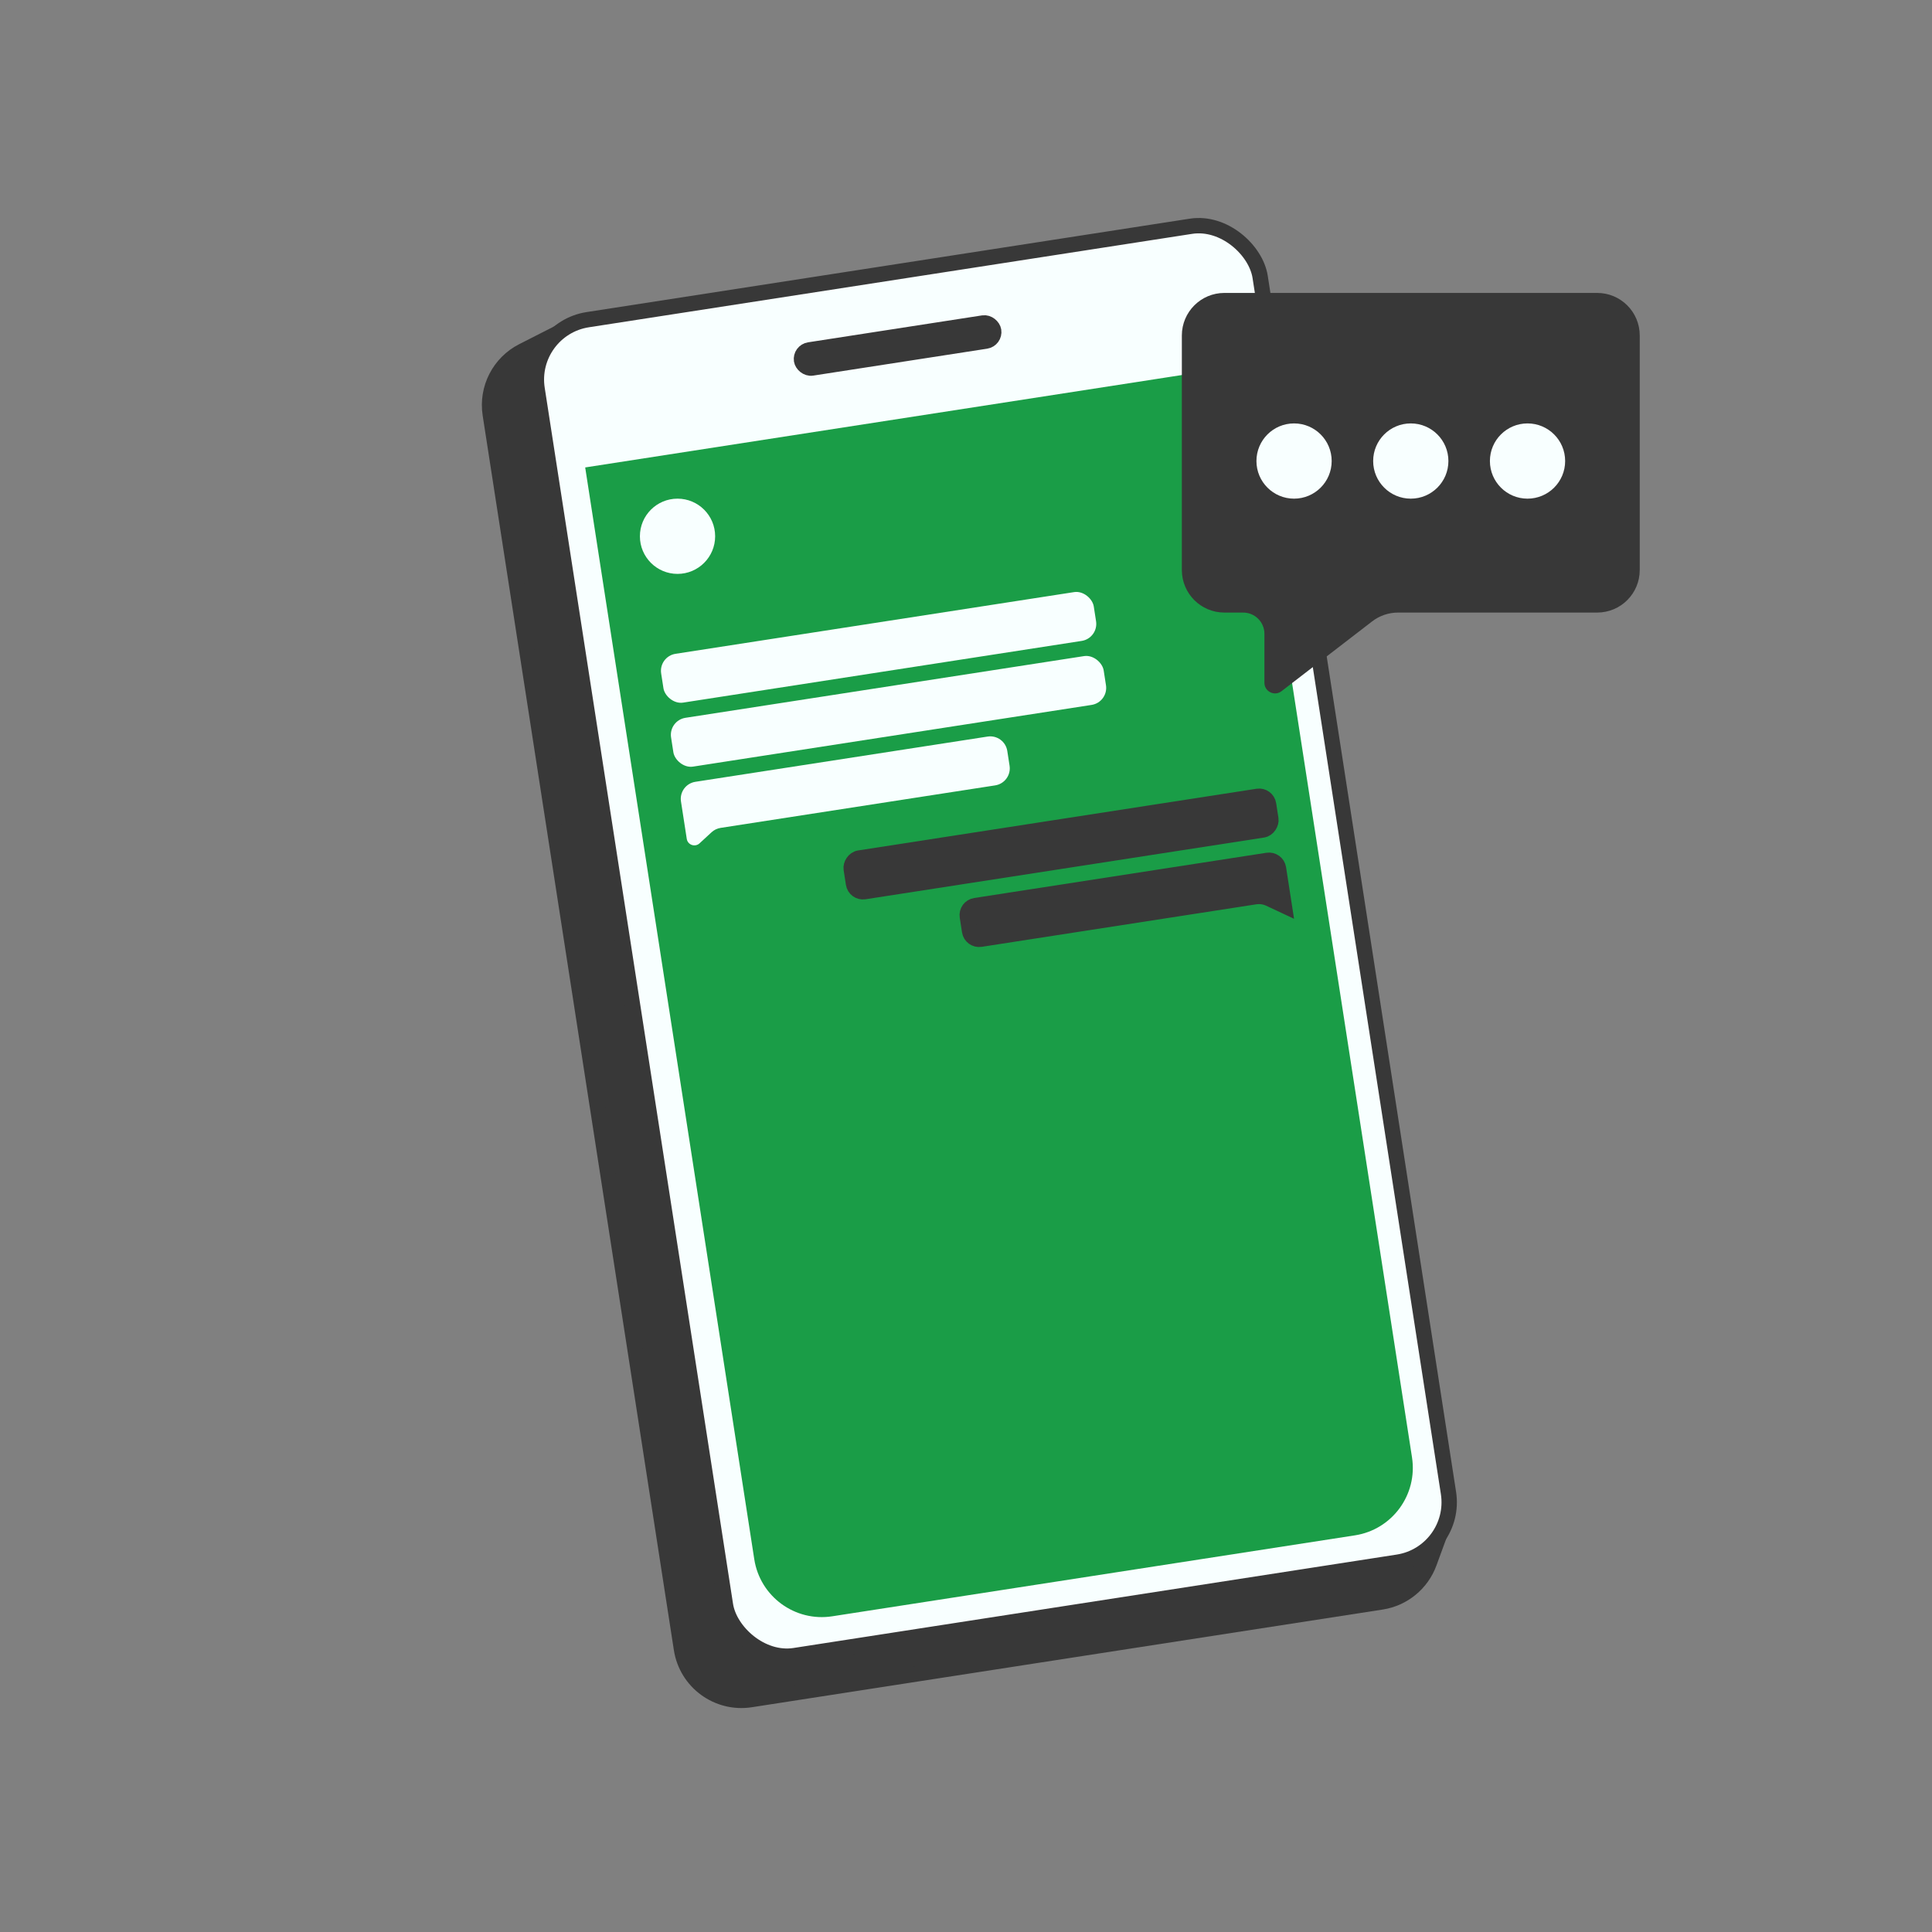 <svg width="127" height="127" viewBox="0 0 127 127" fill="none" xmlns="http://www.w3.org/2000/svg">
<rect x="0" y="0" width="127" height="127" fill="#808080" stroke="none"/>
<path d="M38.643 21.2L75.719 17.494C77.773 17.289 79.644 18.685 80.031 20.713L94.884 98.537C95.019 99.246 94.959 99.979 94.711 100.656L93.949 102.736C93.45 104.098 92.25 105.082 90.816 105.304L49.345 111.726C47.17 112.063 45.133 110.572 44.796 108.397L32.227 27.236C31.964 25.534 32.824 23.854 34.36 23.073L37.233 21.613C37.673 21.389 38.151 21.249 38.643 21.2Z" fill="#383838" stroke="#383838" stroke-width="1.01"/>
<rect x="34.697" y="21.624" width="48.096" height="88.863" rx="3.986" transform="rotate(-8.803 34.697 21.624)" fill="#F8FFFF" stroke="#383838" stroke-width="1.01"/>
<path d="M38.468 30.727L80.816 24.169C81.306 24.093 81.765 24.429 81.841 24.92L92.818 95.801C93.198 98.252 91.518 100.547 89.067 100.926L54.708 106.247C52.257 106.627 49.962 104.947 49.582 102.496L38.468 30.727Z" fill="#1A9D47"/>
<rect x="43.288" y="43.151" width="28.777" height="3.247" rx="1.132" transform="rotate(-8.8 43.288 43.151)" fill="#F8FFFF"/>
<rect x="43.94" y="47.358" width="28.777" height="3.247" rx="1.132" transform="rotate(-8.8 43.94 47.358)" fill="#F8FFFF"/>
<path d="M44.764 52.685C44.668 52.067 45.092 51.488 45.71 51.392L64.921 48.418C65.539 48.323 66.118 48.746 66.214 49.364L66.364 50.335C66.46 50.953 66.036 51.531 65.418 51.627L47.369 54.421C47.146 54.456 46.939 54.556 46.773 54.709L45.986 55.436C45.689 55.71 45.206 55.542 45.144 55.142L45.087 54.774L44.764 52.685Z" fill="#F8FFFF"/>
<rect x="-0.422" y="0.576" width="27.767" height="2.237" rx="0.627" transform="matrix(-0.988 0.153 0.153 0.988 82.788 51.747)" fill="#383838" stroke="#383838" stroke-width="1.01"/>
<path d="M83.323 56.556L64.112 59.53C63.77 59.583 63.535 59.904 63.588 60.246L63.738 61.216C63.791 61.558 64.112 61.793 64.454 61.741L82.504 58.946C82.825 58.897 83.155 58.943 83.45 59.082L84.42 59.537L84.04 57.08C83.987 56.738 83.666 56.502 83.323 56.556Z" fill="#383838" stroke="#383838" stroke-width="1.01"/>
<rect x="52.598" y="23.094" width="12.778" height="1.204" rx="0.602" transform="rotate(-8.799 52.598 23.094)" fill="#383838" stroke="#383838" stroke-width="1.01"/>
<path d="M77.689 22.051V37.472C77.689 39.016 78.94 40.267 80.484 40.267H81.719C82.491 40.267 83.117 40.893 83.117 41.665V44.882C83.117 45.462 83.783 45.789 84.242 45.435L90.195 40.849C90.684 40.472 91.284 40.267 91.901 40.267H104.992C106.536 40.267 107.788 39.016 107.788 37.472V22.051C107.788 20.508 106.536 19.256 104.992 19.256H80.484C78.94 19.256 77.689 20.508 77.689 22.051Z" fill="#383838"/>
<circle cx="85.065" cy="30.306" r="2.473" fill="#F8FFFF"/>
<circle cx="44.537" cy="35.252" r="2.473" fill="#F8FFFF"/>
<circle cx="92.738" cy="30.306" r="2.473" fill="#F8FFFF"/>
<circle cx="100.412" cy="30.306" r="2.473" fill="#F8FFFF"/>
</svg>
